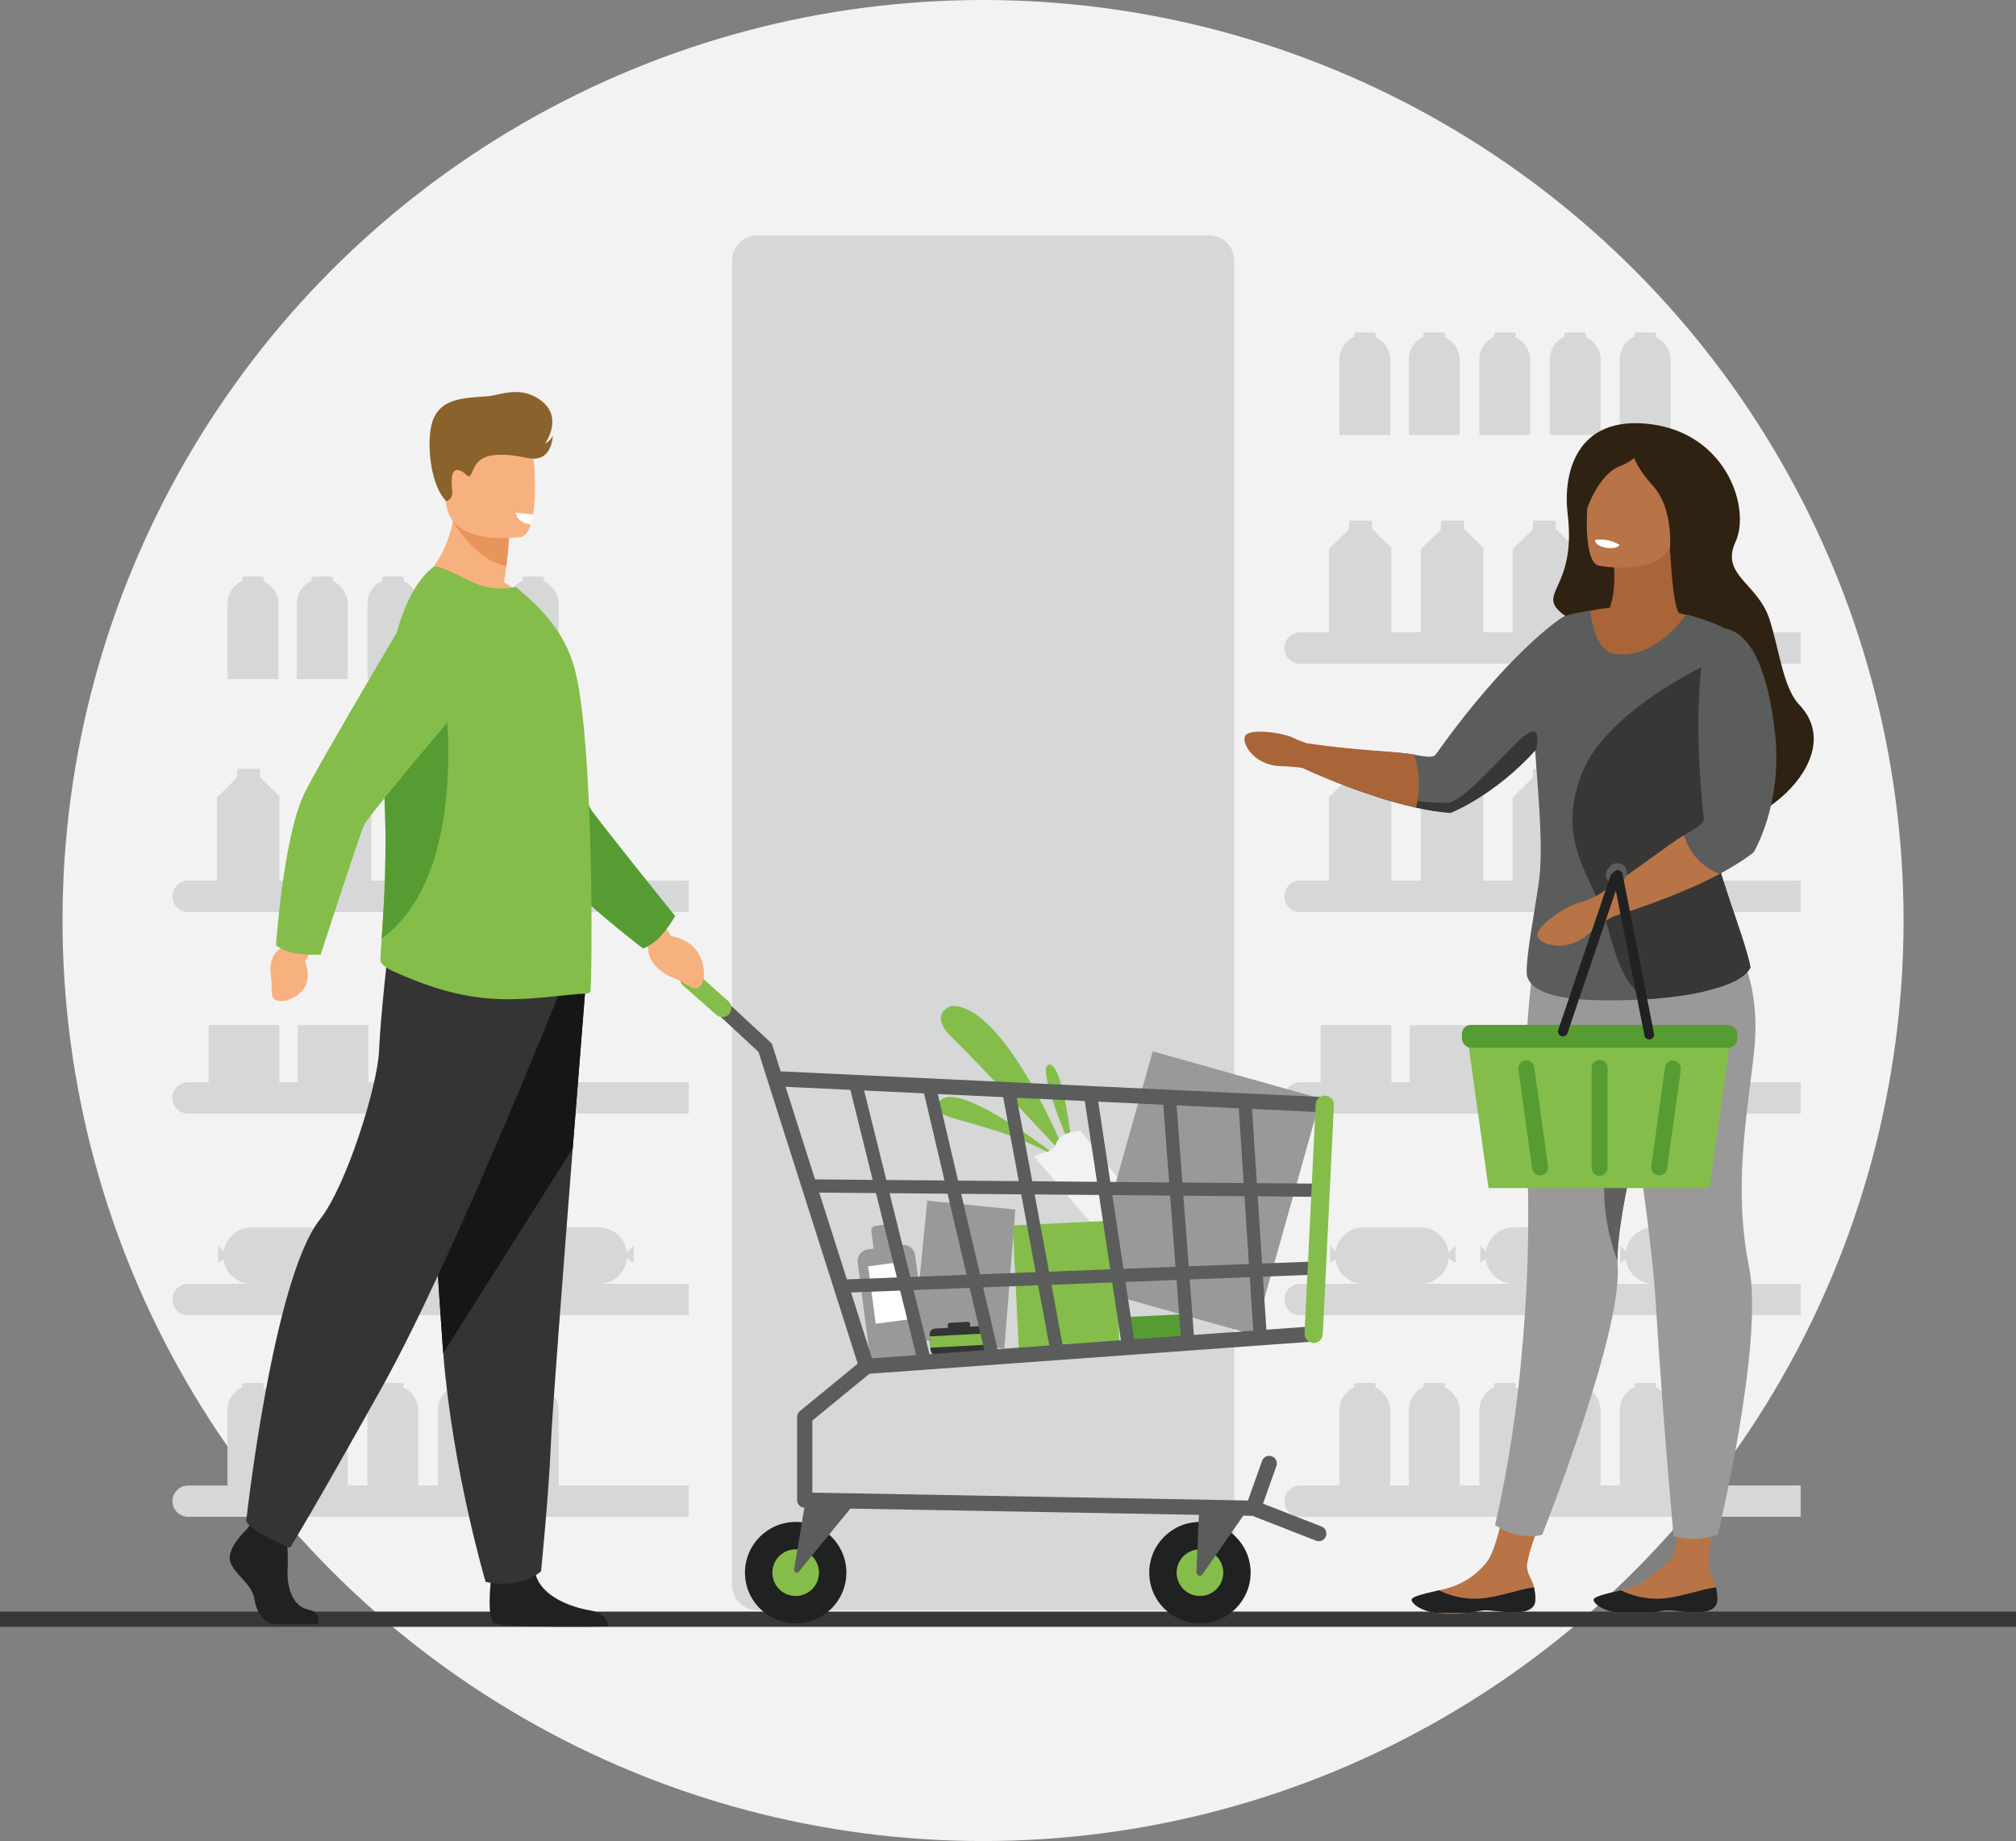 <svg xmlns="http://www.w3.org/2000/svg" viewBox="0 0 900.33 822.19"><rect x="0" y="0" width="900.33" height="822.19" fill="#808080" stroke="none"/><defs><style>.e{fill:#343434;}.f{fill:#fff;}.g{fill:#161617;}.h{fill:#302212;}.i{fill:#5f5f5f;}.j{fill:#373836;}.k{fill:#569c33;}.l{fill:#202121;}.m{fill:#f7b17f;}.n{fill:#a96438;}.o{fill:#84bd49;}.p{fill:#8a622c;}.q{fill:#373937;}.r{fill:#e8945b;}.s{fill:#d6d7d7;}.t{fill:#9a9999;}.u{fill:#b87446;}.v{fill:#a63e39;}.w{fill:#f2f2f2;}.x{fill:#5a5d5b;}</style></defs><g id="a"></g><g id="b"><g id="c"><circle class="w" cx="439.02" cy="411.1" r="411.1"></circle><rect class="q" y="719.73" width="900.33" height="6.81"></rect><g><path class="s" d="M338.23,105.15h201.7c6.23,0,11.29,5.06,11.29,11.29V707.84c0,6.23-5.06,11.29-11.29,11.29h-201.7c-6.23,0-11.29-5.06-11.29-11.29V116.44c0-6.23,5.06-11.29,11.29-11.29Z" transform="translate(878.16 824.28) rotate(180)"></path><g><path class="s" d="M77.01,400.31c0,3.86,3.15,7.01,7.01,7.01h223.57v-14.02h-52.91v-37.62l-8.66-8.66v-3.6h-10.04l-.37,4.02-8.81,8.66v37.19h-19.9v-37.62l-8.66-8.66v-3.6h-10.04l-.38,4.02-8.81,8.66v37.19h-13.13v-37.62l-8.66-8.66v-3.6h-10.04l-.38,4.02-8.81,8.66v37.19h-13.22v-37.62l-8.66-8.66v-3.6h-10.03l-.38,4.02-8.81,8.66v37.19h-12.87c-1.93,0-3.68,.79-4.95,2.06-1.27,1.27-2.06,3.03-2.06,4.95Z"></path><path class="s" d="M77.01,490.34c0,3.86,3.15,7.02,7.01,7.02h223.57v-14.03h-65.01v-25.53h-31.58v25.53h-8.13v-25.53h-31.58v25.53h-6.77v-25.53h-31.58v25.53h-8.18v-25.53h-31.58v25.53h-9.18c-1.93,0-3.68,.79-4.95,2.06-1.27,1.27-2.06,3.02-2.06,4.95Z"></path><path class="s" d="M77.01,580.37c0,3.86,3.15,7.01,7.01,7.01h223.57v-14.02h-40.14c6.54,0,11.96-5.05,12.55-11.45l3.02,2.13v-7.67l-3.05,2.93c-.72-6.26-6.07-11.17-12.53-11.17h-25.53c-6.25,0-11.48,4.61-12.45,10.61l-2.47-2.37v7.67l2.41-1.7c.79,6.19,6.11,11.02,12.5,11.02h-36.95c6.54,0,11.96-5.05,12.56-11.45l3.02,2.13v-7.67l-3.05,2.93c-.72-6.26-6.07-11.17-12.53-11.17h-25.53c-6.26,0-11.48,4.61-12.45,10.61l-2.47-2.37v7.67l2.41-1.7c.79,6.19,6.11,11.02,12.5,11.02h-41.58c6.54,0,11.97-5.05,12.56-11.45l3.02,2.13v-7.67l-3.05,2.93c-.72-6.26-6.08-11.17-12.53-11.17h-25.53c-6.26,0-11.48,4.61-12.45,10.61l-2.47-2.37v7.67l2.41-1.7c.79,6.19,6.11,11.02,12.5,11.02h-28.33c-1.93,0-3.68,.79-4.95,2.06-1.27,1.27-2.06,3.02-2.06,4.95Z"></path><path class="s" d="M77.01,670.4c0,3.86,3.15,7.01,7.01,7.01h223.57v-14.02h-58.09v-33.34c0-4.73-2.85-8.78-6.91-10.57,.27-.19,.46-.51,.46-.86,0-.58-.48-1.06-1.06-1.06h-7.67c-.59,0-1.06,.48-1.06,1.06,0,.31,.13,.58,.34,.78-4,1.69-6.8,5.66-6.8,10.28v33.72h-8.54v-33.34c0-4.73-2.85-8.78-6.91-10.57,.27-.19,.45-.51,.45-.86,0-.58-.48-1.06-1.06-1.06h-7.67c-.58,0-1.06,.48-1.06,1.06,0,.31,.13,.58,.34,.78-4,1.69-6.8,5.66-6.8,10.28v33.72h-8.74v-33.34c0-4.73-2.85-8.78-6.91-10.57,.27-.19,.45-.51,.45-.86,0-.58-.48-1.06-1.06-1.06h-7.68c-.58,0-1.06,.48-1.06,1.06,0,.31,.14,.58,.35,.78-4,1.69-6.81,5.66-6.81,10.28v33.72h-8.82v-33.34c0-4.73-2.85-8.78-6.91-10.57,.27-.19,.45-.51,.45-.86,0-.58-.48-1.06-1.06-1.06h-7.68c-.58,0-1.06,.48-1.06,1.06,0,.31,.14,.58,.35,.78-4,1.69-6.81,5.66-6.81,10.28v33.72h-8.25v-33.34c0-4.73-2.85-8.78-6.91-10.57,.27-.19,.45-.51,.45-.86,0-.58-.48-1.06-1.06-1.06h-7.68c-.58,0-1.06,.48-1.06,1.06,0,.31,.14,.58,.35,.78-4,1.69-6.81,5.66-6.81,10.28v33.72h-17.59c-1.93,0-3.68,.79-4.95,2.06-1.27,1.27-2.06,3.03-2.06,4.95Z"></path><path class="s" d="M124.33,269.93c0-4.73-2.84-8.78-6.91-10.57,.27-.19,.45-.51,.45-.86,0-.58-.48-1.06-1.06-1.06h-7.67c-.58,0-1.06,.48-1.06,1.06,0,.31,.13,.58,.34,.77-4,1.7-6.8,5.66-6.8,10.28v33.72h22.7v-33.34Z"></path><path class="s" d="M155.29,269.93c0-4.73-2.84-8.78-6.91-10.57,.27-.19,.45-.51,.45-.86,0-.58-.48-1.06-1.06-1.06h-7.67c-.58,0-1.06,.48-1.06,1.06,0,.31,.13,.58,.34,.77-4,1.7-6.8,5.66-6.8,10.28v33.72h22.7v-33.34Z"></path><path class="s" d="M186.82,269.93c0-4.73-2.84-8.78-6.91-10.57,.27-.19,.45-.51,.45-.86,0-.58-.48-1.06-1.06-1.06h-7.67c-.58,0-1.06,.48-1.06,1.06,0,.31,.13,.58,.34,.77-4,1.7-6.8,5.66-6.8,10.28v33.72h22.7v-33.34Z"></path><path class="s" d="M218.26,269.93c0-4.73-2.84-8.78-6.91-10.57,.27-.19,.45-.51,.45-.86,0-.58-.48-1.06-1.06-1.06h-7.67c-.58,0-1.06,.48-1.06,1.06,0,.31,.13,.58,.34,.77-4,1.7-6.8,5.66-6.8,10.28v33.72h22.7v-33.34Z"></path><path class="s" d="M249.51,269.93c0-4.73-2.84-8.78-6.91-10.57,.27-.19,.45-.51,.45-.86,0-.58-.48-1.06-1.06-1.06h-7.67c-.58,0-1.06,.48-1.06,1.06,0,.31,.13,.58,.34,.77-4,1.7-6.8,5.66-6.8,10.28v33.72h22.7v-33.34Z"></path></g><g><path class="s" d="M573.6,400.31c0,3.86,3.15,7.01,7.01,7.01h223.57v-14.02h-52.91v-37.62l-8.66-8.66v-3.6h-10.04l-.37,4.02-8.81,8.66v37.19h-19.9v-37.62l-8.66-8.66v-3.6h-10.04l-.38,4.02-8.81,8.66v37.19h-13.13v-37.62l-8.66-8.66v-3.6h-10.04l-.38,4.02-8.81,8.66v37.19h-13.22v-37.62l-8.66-8.66v-3.6h-10.03l-.38,4.02-8.81,8.66v37.19h-12.87c-1.93,0-3.68,.79-4.95,2.06-1.27,1.27-2.06,3.03-2.06,4.95Z"></path><path class="s" d="M573.6,490.34c0,3.86,3.15,7.02,7.01,7.02h223.57v-14.03h-65v-25.53h-31.58v25.53h-8.13v-25.53h-31.58v25.53h-6.77v-25.53h-31.58v25.53h-8.18v-25.53h-31.58v25.53h-9.18c-1.93,0-3.68,.79-4.95,2.06-1.27,1.27-2.06,3.02-2.06,4.95Z"></path><path class="s" d="M573.6,580.37c0,3.86,3.15,7.01,7.01,7.01h223.57v-14.02h-40.14c6.54,0,11.97-5.05,12.56-11.45l3.02,2.13v-7.67l-3.05,2.93c-.72-6.26-6.07-11.17-12.53-11.17h-25.53c-6.26,0-11.48,4.61-12.45,10.61l-2.47-2.37v7.67l2.41-1.7c.79,6.19,6.11,11.02,12.5,11.02h-36.95c6.54,0,11.97-5.05,12.56-11.45l3.02,2.13v-7.67l-3.05,2.93c-.72-6.26-6.07-11.17-12.53-11.17h-25.53c-6.26,0-11.48,4.61-12.45,10.61l-2.47-2.37v7.67l2.41-1.7c.79,6.19,6.11,11.02,12.5,11.02h-41.58c6.55,0,11.97-5.05,12.56-11.45l3.02,2.13v-7.67l-3.05,2.93c-.72-6.26-6.08-11.17-12.53-11.17h-25.53c-6.26,0-11.48,4.61-12.45,10.61l-2.47-2.37v7.67l2.41-1.7c.79,6.19,6.11,11.02,12.5,11.02h-28.33c-1.93,0-3.68,.79-4.95,2.06-1.27,1.27-2.06,3.02-2.06,4.95Z"></path><path class="s" d="M573.6,670.4c0,3.86,3.15,7.01,7.01,7.01h223.57v-14.02h-58.09v-33.34c0-4.73-2.85-8.78-6.91-10.57,.27-.19,.45-.51,.45-.86,0-.58-.48-1.06-1.06-1.06h-7.67c-.59,0-1.06,.48-1.06,1.06,0,.31,.13,.58,.34,.78-4,1.69-6.8,5.66-6.8,10.28v33.72h-8.54v-33.34c0-4.73-2.85-8.78-6.91-10.57,.27-.19,.46-.51,.46-.86,0-.58-.48-1.06-1.06-1.06h-7.67c-.58,0-1.06,.48-1.06,1.06,0,.31,.13,.58,.34,.78-4,1.69-6.8,5.66-6.8,10.28v33.72h-8.74v-33.34c0-4.73-2.85-8.78-6.91-10.57,.27-.19,.45-.51,.45-.86,0-.58-.48-1.06-1.06-1.06h-7.68c-.58,0-1.06,.48-1.06,1.06,0,.31,.14,.58,.35,.78-4,1.69-6.81,5.66-6.81,10.28v33.72h-8.82v-33.34c0-4.73-2.85-8.78-6.91-10.57,.27-.19,.46-.51,.46-.86,0-.58-.48-1.06-1.06-1.06h-7.68c-.58,0-1.06,.48-1.06,1.06,0,.31,.14,.58,.35,.78-4,1.69-6.81,5.66-6.81,10.28v33.72h-8.25v-33.34c0-4.73-2.85-8.78-6.91-10.57,.27-.19,.46-.51,.46-.86,0-.58-.48-1.06-1.06-1.06h-7.68c-.58,0-1.06,.48-1.06,1.06,0,.31,.14,.58,.35,.78-4,1.69-6.81,5.66-6.81,10.28v33.72h-17.59c-1.93,0-3.68,.79-4.95,2.06-1.27,1.27-2.06,3.03-2.06,4.95Z"></path><path class="s" d="M620.91,160.93c0-4.73-2.84-8.78-6.91-10.57,.27-.19,.45-.51,.45-.86,0-.58-.48-1.06-1.06-1.06h-7.67c-.58,0-1.06,.48-1.06,1.06,0,.31,.13,.58,.34,.77-4,1.7-6.8,5.66-6.8,10.28v33.72h22.7v-33.34Z"></path><path class="s" d="M651.87,160.93c0-4.73-2.84-8.78-6.91-10.57,.27-.19,.45-.51,.45-.86,0-.58-.48-1.06-1.06-1.06h-7.67c-.58,0-1.06,.48-1.06,1.06,0,.31,.13,.58,.34,.77-4,1.7-6.8,5.66-6.8,10.28v33.72h22.7v-33.34Z"></path><path class="s" d="M683.4,160.93c0-4.73-2.84-8.78-6.91-10.57,.27-.19,.45-.51,.45-.86,0-.58-.48-1.06-1.06-1.06h-7.67c-.58,0-1.06,.48-1.06,1.06,0,.31,.13,.58,.34,.77-4,1.7-6.8,5.66-6.8,10.28v33.72h22.7v-33.34Z"></path><path class="s" d="M714.84,160.93c0-4.73-2.84-8.78-6.91-10.57,.27-.19,.45-.51,.45-.86,0-.58-.48-1.06-1.06-1.06h-7.67c-.58,0-1.06,.48-1.06,1.06,0,.31,.13,.58,.34,.77-4,1.7-6.8,5.66-6.8,10.28v33.72h22.7v-33.34Z"></path><path class="s" d="M746.09,160.93c0-4.73-2.84-8.78-6.91-10.57,.27-.19,.45-.51,.45-.86,0-.58-.48-1.06-1.06-1.06h-7.67c-.58,0-1.06,.48-1.06,1.06,0,.31,.13,.58,.34,.77-4,1.7-6.8,5.66-6.8,10.28v33.72h22.7v-33.34Z"></path><path class="s" d="M573.6,289.43c0,3.86,3.15,7.01,7.01,7.01h223.57v-14.02h-52.91v-37.62l-8.66-8.66v-3.6h-10.04l-.37,4.02-8.81,8.66v37.19h-19.9v-37.62l-8.66-8.66v-3.6h-10.04l-.38,4.02-8.81,8.66v37.19h-13.13v-37.62l-8.66-8.66v-3.6h-10.04l-.38,4.02-8.81,8.66v37.19h-13.22v-37.62l-8.66-8.66v-3.6h-10.03l-.38,4.02-8.81,8.66v37.19h-12.87c-1.93,0-3.68,.79-4.95,2.06-1.27,1.27-2.06,3.03-2.06,4.95Z"></path></g></g><g><polygon class="t" points="453.43 540.18 448.53 602.32 407.99 598.12 414.12 536.22 453.43 540.18"></polygon><g><path class="o" d="M476.88,517.75s-27.47-69.32-52.07-68.5c0,0-10.71,3.42,.46,14.18,11.17,10.76,51.61,54.32,51.61,54.32Z"></path><path class="o" d="M475.43,518.94s-44.89-35.63-54.79-27.98c0,0-5.6,3.73,1,6.91,6.6,3.17,32.65,7.36,53.79,21.07Z"></path><path class="o" d="M478.97,514.3c-.27-.4-16.9-38.73-10.36-38.88,6.54-.15,10.36,38.88,10.36,38.88Z"></path><path class="w" d="M510.86,541.11c-.14-.59-28.25-36.04-28.25-36.04,0,0-8.98,.08-10.81,5.34-1.83,5.26-7.3,3.68-9.9,6.23l34.2,39.82,14.77-15.35Z"></path></g><g><g><path class="t" d="M394.15,608.79l15.33-2c2.85-.37,4.86-2.99,4.49-5.84l-5.28-40.46c-.37-2.85-2.99-4.86-5.84-4.49l-15.33,2c-2.85,.37-4.86,2.99-4.49,5.84l5.28,40.46c.37,2.85,2.99,4.86,5.84,4.49Z"></path><path class="t" d="M393.49,567.31l5.99-.78c1.11-.15,1.9-1.17,1.75-2.28l-2.07-15.81c-.15-1.11-1.17-1.9-2.28-1.75l-5.99,.78c-1.11,.15-1.9,1.17-1.75,2.28l2.06,15.81c.15,1.11,1.17,1.9,2.28,1.75Z"></path></g><rect class="f" x="389.33" y="564.33" width="16.81" height="25.88" transform="translate(866.87 1098.17) rotate(172.56)"></rect></g><g><g><path class="e" d="M418.22,605.19l21.47-1.14c1.4-.07,2.48-1.27,2.4-2.67l-.36-6.79c-.07-1.4-1.27-2.48-2.67-2.4l-21.47,1.14c-1.4,.07-2.48,1.27-2.4,2.67l.36,6.79c.07,1.4,1.27,2.48,2.67,2.4Z"></path><rect class="e" x="423.33" y="590.53" width="9.98" height="4.46" rx=".96" ry=".96" transform="translate(-30.74 23.47) rotate(-3.03)"></rect></g><rect class="o" x="415.35" y="596.12" width="26.58" height="5.06" transform="translate(888.34 1173.8) rotate(176.97)"></rect></g><rect class="t" x="498.47" y="478.04" width="77.88" height="109.65" transform="translate(910.5 1191.31) rotate(-164.29)"></rect><rect class="o" x="453.62" y="546.15" width="44.97" height="54.99" transform="translate(979.37 1123.63) rotate(177.23)"></rect><rect class="k" x="502.11" y="587.45" width="30.15" height="10.61" transform="translate(1062.39 1159.85) rotate(177.23)"></rect><path class="l" d="M355.34,679.69c12.5,0,22.64,10.14,22.64,22.64,0,12.5-10.14,22.64-22.64,22.64-12.5,0-22.64-10.14-22.64-22.64s10.14-22.64,22.64-22.64Z"></path><path class="o" d="M355.34,691.92c5.75,0,10.41,4.66,10.41,10.42s-4.66,10.42-10.41,10.42c-5.75,0-10.42-4.66-10.42-10.42,0-5.75,4.66-10.42,10.42-10.42Z"></path><path class="l" d="M535.88,679.69c12.5,0,22.64,10.14,22.64,22.64,0,12.5-10.14,22.64-22.64,22.64s-22.64-10.14-22.64-22.64c0-12.5,10.14-22.64,22.64-22.64Z"></path><path class="o" d="M535.88,691.92c5.75,0,10.42,4.66,10.42,10.42s-4.66,10.42-10.42,10.42c-5.75,0-10.41-4.66-10.41-10.42s4.66-10.42,10.41-10.42Z"></path><path class="x" d="M310.43,443.51l28.32,26.28,4.1,12.89c.01,.05,.03,.1,.05,.16l40.86,128.38c.45,1.42,1.77,2.37,3.23,2.37,.08,0,.16,0,.25,0l199.68-14.49c1.71-.12,3.06-1.51,3.15-3.22l4.98-102.33c.04-.9-.27-1.78-.88-2.45-.61-.67-1.45-1.07-2.35-1.11l-243.18-11.53-3.68-11.57c-.18-.56-.5-1.06-.93-1.46l-28.98-26.89c-1.37-1.28-3.52-1.19-4.8,.18-1.28,1.37-1.2,3.52,.18,4.8Zm55.44,89.1l25.33,.21,9.34,37.69-22.33,.86-12.34-38.76Zm31.4,.27l25.91,.22,8.5,36.22-25.14,.96-9.27-37.41Zm17.82,71.87l-7.1-28.63,25.06-.96,6.52,27.81-24.48,1.78Zm30.43-2.21l-6.47-27.61,24.57-.94,4.99,26.88-23.09,1.67Zm29-2.1l-4.96-26.67,27.14-1.04,3.91,25.82-26.09,1.89Zm31.98-2.32l-3.87-25.62,22.8-.87,1.88,24.98-20.81,1.51Zm26.68-1.94l-1.87-24.78,26.83-1.03,1.55,23.89-26.51,1.92Zm51.67-32.72l-21.21,.81-1.95-30,24.57,.21-1.41,28.98Zm-27.09,1.04l-26.89,1.03-2.38-31.53,27.3,.23,1.97,30.27Zm-4.52-69.54l2.17,33.38-27.36-.23-2.6-34.46,27.79,1.32Zm-33.72-1.6l2.62,34.7-26.27-.22-5.42-35.85,29.07,1.38Zm-35.07-1.66l5.46,36.09-28.93-.25-6.93-37.28,30.4,1.44Zm-36.44-1.73l6.97,37.52-27.11-.23-9.07-38.67,29.21,1.39Zm47.81,76.9l-27.34,1.05-6.41-34.49,28.73,.24,5.02,33.2Zm.94-33.15l25.82,.22,2.4,31.81-23.24,.89-4.98-32.92Zm-34.23,34.42l-24.85,.95-8.43-35.94,26.82,.23,6.46,34.77Zm-66.71-41.16l-9.91-39.96,26.77,1.27,9.13,38.91-25.99-.22Zm192.28-30.37l-1.56,31.99-25.24-.21-2.15-33.15,28.95,1.37Zm-4.67,95.93l-17.87,1.3-1.54-23.69,20.54-.79-1.13,23.18Zm-203.37-15.34l21.93-.84,7.15,28.83-19.71,1.43-9.36-29.42Zm-29.23-91.84l28.94,1.37,9.96,40.2-25.74-.22-13.16-41.36Z"></path><path class="o" d="M322.58,454.23c1.13,0,2.25-.47,3.06-1.38,1.49-1.69,1.33-4.26-.36-5.75l-14.82-13.08c-1.69-1.49-4.26-1.33-5.75,.36-1.49,1.69-1.33,4.26,.36,5.75l14.82,13.08c.77,.68,1.74,1.02,2.69,1.02Z"></path><path class="o" d="M586.67,599.78c2.16,0,3.96-1.7,4.07-3.88l4.98-102.33c.11-2.25-1.62-4.16-3.87-4.27-2.26-.12-4.16,1.62-4.27,3.87l-4.98,102.33c-.11,2.25,1.62,4.16,3.87,4.27,.07,0,.13,0,.2,0Z"></path><path class="x" d="M354.66,700.76l4.56-27.42c-1.8-.09-3.23-1.57-3.23-3.39v-37.13c0-1.02,.46-1.98,1.24-2.63l27.62-22.64c1.45-1.19,3.59-.98,4.78,.47,1.19,1.45,.98,3.59-.47,4.78l-26.38,21.62v32.19l194.56,3.51,6.29-17.7c.63-1.77,2.57-2.69,4.34-2.06,1.77,.63,2.69,2.57,2.06,4.34l-5.97,16.82,26.13,10.21c1.75,.68,2.61,2.65,1.93,4.4-.52,1.34-1.81,2.16-3.16,2.16-.41,0-.83-.08-1.23-.23l-28.41-11.1-4.08-.07-18.28,26.24c-.94,1.35-2.7,.44-2.63-1.37l1.09-25.23-155.66-2.81-23.03,28.18c-.81,.99-2.26,.17-2.04-1.14Z"></path></g><g id="d"><g><path class="l" d="M109.97,683.22s-8.91,8.26-7.17,14.12c1.74,5.87,9.78,9.78,10.86,16.95,1.09,7.17,5.43,11.08,9.34,11.08h18.65s2.88-5.05-4.07-6.57c-6.95-1.52-9.57-9.95-9.14-17.77,.43-7.82-.65-18.25-.65-18.25l-14.78-3.48-3.04,3.91Z"></path><path class="l" d="M219.26,705.73s-2.17,17.38,1.74,19.34c3.91,1.96,50.63,1.3,50.63,1.3,0,0,0-5.87-8.04-7.17-8.04-1.3-22.16-6.08-24.55-16.73-2.39-10.65-19.77,3.26-19.77,3.26Z"></path><path class="e" d="M261.52,440.3s-2.64,32.94-5.74,72.53c-4.22,53.78-9.29,119.85-9.79,132.36-.87,21.73-4.35,56.5-4.35,56.5,0,0-8.25,8.26-24.77,4.78,0,0-14.72-49.63-18.92-102.13-.07-.86-.13-1.73-.2-2.59-3.91-53.45-9.99-166.01-9.99-166.01l73.76,4.56Z"></path><path class="g" d="M261.52,440.3s-2.64,32.94-5.74,72.53l-57.83,91.51c-.07-.86-.13-1.73-.2-2.59-3.91-53.45-9.99-166.01-9.99-166.01l73.76,4.56Z"></path><path class="e" d="M249.46,444.21s-47.58,119.29-78.87,175.35c-31.29,56.06-41.07,71.7-41.07,71.7,0,0-17.93-7.17-19.56-12.06,0,0,11.96-108.22,32.92-134.61,11.84-14.91,25.75-59.64,26.4-75.29,.65-15.64,4.24-46.61,4.24-46.61l75.94,21.51Z"></path></g><path class="m" d="M295.5,412.02l4.22,6.03s15.15,1.59,14.65,18.11c0,0-.72,6.82-5.23,4.85-4.51-1.96-2.48-1.87-8.9-4.49-6.42-2.63-10.97-8-10.76-13.1l-2.09-5.32,8.11-6.09Z"></path><path class="m" d="M186.85,260.34s32.17,15.84,50.77,9.98c0,0-4.58-5.85-12.56-10.24,.45-2.66,.81-5.1,1.09-7.28,1.05-8.04,1.09-12.62,1.09-12.62l-7.62-6.14-16.52-13.31c.14,4.35-.18,8.32-.84,11.95h0v.02h0c-3.39,18.64-15.4,27.66-15.4,27.66Z"></path><path class="k" d="M294.36,418.81c4.11-4.21,7.15-9.7,7.15-9.7,0,0-34.9-43.36-37.73-47.85-2.84-4.5-24.03-76.62-24.03-76.62l-53.6-10.86s44.74,92.3,52.15,103.55c12.25,18.59,48.89,46.27,48.89,46.27,0,0,3.95-1.48,7.17-4.79Z"></path><path class="o" d="M263.57,443.04c-.56,.46-1.21,.74-1.95,.74-6.98-.09-27.35,3.78-44.57,2.01-14.53-1.39-27.38-5.7-41.19-11.89-1.83-.82-6.05-3.07-5.96-5.12,.06-2.24,.28-5.5,.56-9.6,.98-14.25,2.68-38.76,1.02-67.04-.3-5.27-.46-10.49-.47-15.63-.14-38.32,7.46-72.03,22.73-83.44,1.3-.93,9.31,2.98,16.67,6.61,6.8,3.35,13.6,3.72,20.02,2.42l6.42,5.68c7.82,7.26,16.39,17.13,20.11,32.12,3.17,12.76,5.03,35.76,6.05,59.6,.46,10.8,.84,21.7,.93,32.03v.37c.09,1.02,.09,2.14,.09,3.17,.37,26.54,0,47.58-.47,47.95Z"></path><path class="k" d="M170.46,419.19c.98-14.25,2.68-38.76,1.02-67.04-.3-5.27-.46-10.49-.47-15.63,6.36-15.43,11.56-26.62,11.56-26.62h16.03s11.76,80.29-28.14,109.29Z"></path><path class="m" d="M139.27,424.18l-3.04,5.25s5.96,12.63-8.18,17.35c0,0-6.09,1.54-6.61-2.68-.52-4.22,.38-2.56-.51-8.52-.88-5.96,1.44-11.26,5.84-12.68l3.47-3.32,9.03,4.61Z"></path><path class="o" d="M131.2,425.62c5.77,1.13,12.03,.67,12.03,.67,0,0,17.14-52.95,19.35-57.79,2.21-4.84,50.91-62.09,50.91-62.09l-20.29-50.78s-52.68,88-58.03,100.37c-8.84,20.43-11.91,66.25-11.91,66.25,0,0,3.4,2.49,7.94,3.37Z"></path><path class="r" d="M202.25,232.67s0,0,0,.01h0c.32,.58,9.89,17.71,23.89,20.11,1.05-8.04,1.09-12.62,1.09-12.62l-7.62-6.14c-4.55-2.61-8.63-4.32-10.17-3.99-5.01,1.07-7.07,2.54-7.2,2.62h0Z"></path><path class="m" d="M232.93,239.74s-30.71,5.1-33.6-14.07c-2.88-19.18-8.79-31.43,10.7-35.5,19.49-4.07,24.41,2.67,26.93,8.84,2.52,6.17,3.89,38.91-4.03,40.73Z"></path><path class="p" d="M199.3,223.82s3.15-.53,2.64-4.87c-.51-4.34-.5-10.02,3.03-8.96,3.53,1.06,3.71,3.88,5.16,2.23,1.45-1.65,1.48-8.6,11.98-9.09,10.5-.48,14.77,3.17,19.65,1.02,4.88-2.15,5.14-9.54,5.14-9.54,0,0-1.39,2.64-3.49,3.48,0,0,8.15-11.14-1.29-18.79-9.43-7.64-19.05-2.64-24.51-2.31-12.03,.73-19.8,1.45-23.73,9.35-3.93,7.9-2.31,29.85,5.41,37.46Z"></path><path class="f" d="M238.23,229.78l-7.89-.85s.28,4.47,6.73,5.31l1.16-4.46Z"></path></g><g><path class="u" d="M685.65,714.87c-.46,5.73-8.56,5.73-17.73,4.6-9.18-1.13-6.75,1.21-19.61,1.29-12.86,.08-17.26-4.2-17.87-6.04-.54-1.63,5.66-2.96,12.3-4.52,.83-.19,1.67-.4,2.51-.6,7.48-1.84,13.95-5.89,18.9-12.23,5.58-7.15,10.68-39.69,10.68-39.69l20.09,3.75s-11.7,27.89-12.9,37.04c-.54,4.11,2.38,6.84,3.06,10.44,.37,1.95,.73,3.95,.56,5.97Z"></path><path class="l" d="M630.45,714.72c.48,1.47,3.38,4.49,11.05,5.61h14.31c4.9-.65,5.37-1.69,12.12-.86,9.17,1.13,17.27,1.13,17.73-4.6,.17-2.02-.2-4.02-.56-5.97-5.96,.6-14.79,4.14-23.43,4.94-10.6,.99-18.84-3.52-18.84-3.52l-.08-.12c-6.63,1.57-12.84,2.89-12.29,4.53Z"></path><path class="t" d="M667.69,681.1s5.26,3.48,10.21,4.38c7.42,1.35,10.87-.15,10.87-.15,0,0,35.7-89.64,33.66-119.94-.05-.73-.08-1.5-.09-2.32-.06-5.25,.7-12.26,2-20.32,.48-2.96,1.03-6.05,1.65-9.25,1.43-7.47,3.2-15.53,5.15-23.74,.85-3.62,1.75-7.27,2.66-10.91,8.98-35.84,19.94-71.16,19.94-71.16,0,0-64.43-21.05-68.07-1.38-1.4,7.55-6.06,37.75-3.96,83.94,1.69,37.18,.6,66.18-2.61,99.83-2.82,29.56-7.66,54.98-11.42,71.01Z"></path><path class="i" d="M722.35,563.08c-.06-5.25,.7-12.26,2-20.32,.48-2.96,1.03-6.05,1.65-9.25,1.43-7.47,3.2-15.53,5.15-23.74,.85-3.62,1.75-7.27,2.66-10.91-1.27-10.94-2.3-18.44-2.3-18.44,0,0-26.75,36.33-9.16,82.67Z"></path><path class="u" d="M711.72,714.72c.45,1.37,3.02,4.11,9.65,5.37h17.24c3.56-.63,4.62-1.36,10.59-.62,9.17,1.13,17.27,1.13,17.73-4.6,.17-2.02-.2-4.02-.56-5.97-.68-3.59-3.07-6.3-3.07-10.44,0-12.3,2.85-34.64,2.85-34.64l-18.89,6.75s4.26,22.21-1.83,26.79c-6.43,4.84-11.42,10.39-18.9,12.23-.84,.21-1.67,.41-2.51,.6-6.64,1.57-12.84,2.89-12.3,4.53Z"></path><path class="l" d="M711.72,714.72c.45,1.38,3.02,4.11,9.65,5.37h17.24c3.56-.63,4.61-1.36,10.59-.62,9.17,1.13,17.27,1.13,17.73-4.6,.17-2.02-.2-4.02-.56-5.97-5.96,.6-14.79,4.14-23.43,4.94-10.6,.99-18.84-3.52-18.84-3.52l-.08-.12c-6.64,1.57-12.84,2.89-12.3,4.53Z"></path><path class="t" d="M714.95,420.68s20.96,104.47,24.5,161.33c3.54,56.86,7.96,103.93,7.96,103.93,0,0,4.57,1.65,9.82,1.35,5.54-.32,9.94-2.02,9.94-2.02,0,0,20.78-85.55,13.89-119.79-6.88-34.24-1.15-65.83,2.15-94.23,4.74-40.73-13.49-59.65-26.21-72.56-12.88-13.06-42.06,21.99-42.06,21.99Z"></path><path class="h" d="M700.09,229.33c-2.08-17.01,3.23-44.22,37.18-39.88,33.95,4.35,44.65,37.71,37.8,52.55-6.85,14.83,9.86,18.41,15.1,34.36,4.5,13.7,6.07,30.72,13.36,38.36,23.5,24.62-22.56,62.48-50.33,54.5-50.58-14.54-57.09-16.71-55.3-56.45,.92-20.36,16.76-28.25,6.7-34.14-24.3-14.23,.2-10.8-4.51-49.29Z"></path><path class="n" d="M707.55,273.33c.52,0,4.58-1.25,11.41-1.9,3.33-10.03,1.52-20.54,1.52-20.54l25.26-7.69c1.21,26.62,3.58,30.15,4.12,30.61,5.23,1.24,10.83,2.99,16.74,5.4,0,0-16.13,92.26-9.2,109.86,6.93,17.61,9.56,33.23,9.56,33.23l-75.14,.93s1.05-60.43-2.41-81.82c-3.46-21.39,18.14-68.08,18.14-68.08Z"></path><path class="u" d="M713.89,252.6s30.24,6.07,33.73-12.82c3.49-18.89,9.75-30.83-9.41-35.5-19.16-4.68-24.25,1.84-26.95,7.86-2.7,6.02-5.14,38.39,2.63,40.46Z"></path><path class="x" d="M582.75,335.4c.22-2.63,1.05-3.23,1.05-3.23,24.02,3.53,39.95,3.33,47.75,4.85,6.13,1.19,8.63,1.36,9.69-.13,33.19-46.67,56.68-61.32,56.68-61.32,0,0,2.51-1.49,12.3-2.84,0,0,1.41,17.74,10.53,19.25,15.77,2.6,28.48-11.85,32.19-17.66,0,0,18.11,4.57,23.43,10.63,3.82,4.35,3.32,14.77,2.19,21.32-.36,2.08-.78,3.77-1.15,4.75-1.12,2.96-5.36,24.72-7.3,33.38-.04,.22-.09,.42-.13,.61-.13,.58-.25,1.09-.36,1.51,0,.01,0,.02,0,.04-.11,.46-.21,.82-.28,1.06-.05,.14-.09,.28-.13,.42,0,0,0,.02,0,.03-2.79,8.91-4.48,17.99-3.49,29.12,.12,1.31,.42,2.89,.86,4.67,2.52,12.94,13.01,38.45,15.19,50.16-1.25,2.65-4.1,4.74-7.56,6.41-4.51,2.18-10.06,3.63-14.48,4.64-3.42,.79-8.68,1.67-14.74,2.35-3.22,.36-6.66,.67-10.17,.87-.49,.03-.99,.06-1.48,.08-22.64,1.12-47.99,.57-51.29-10.19-1.58-5.16,4.73-36.21,5.57-45.44,1.47-16.21-.93-38.4-2.01-55.58-18.58,20.47-37.75,27.83-37.75,27.83-4.59-.22-9.88-1.08-15.4-2.31-5.94-1.33-12.16-3.09-18.11-4.98-16.83-5.33-32.64-12.78-32.64-12.78,0,0,.58-1.72,1.08-7.52Z"></path><path class="h" d="M710.88,200.9c14.92-14.7,29.95-9.67,29.95-9.67,0,0,7.53,8.55,12.65,14.3,8.94,10.06-7.82,41.56-7.82,41.56,0,0,2.37-19.38-7.57-30.25-4.74-5.18-7.1-9.35-8.27-12.29-1.87,1.49-3.9,2.74-6.04,3.49-9.62,3.38-14.91,18.85-14.91,18.85-3.44-7.22-4.41-19.67,2.01-26Z"></path><path class="f" d="M723.31,243.31s-.81,2.24-6.5,1.22c0,0-4.78-.85-4.34-3.37,0,0,4.88-1.26,10.84,2.15Z"></path><path class="j" d="M717.24,411.68c4.29,14.54,6.78,26.52,17.55,34.61,3.51-.2,6.96-.51,10.17-.87,6.06-.68,11.32-1.56,14.74-2.35,4.42-1.01,9.96-2.47,14.48-4.64,3.46-1.67,6.3-3.76,7.56-6.41-2.18-11.71-12.66-37.22-15.19-50.16-.25-1.26-.42-2.4-.5-3.39-.94-11.59,.57-21.11,3.12-30.39,0,0,0-.02,0-.03,.14-.49,.28-.99,.42-1.48,0-.01,0-.02,0-.04,.09-.32,.21-.84,.36-1.51,.04-.19,.09-.39,.13-.61,1.73-8.21,6.25-33.96,7.4-37.32,.36-1.06,.77-2.88,1.13-5.13l-9.05-8.71s-51.91,22.17-63.34,52.74c-11.44,30.57,4.84,44.81,11,65.68Z"></path><path class="j" d="M614.32,355.7c11.49,3.64,23.99,6.84,33.52,7.29,0,0,19.43-7.46,38.12-28.24,.79-3.53,1.55-9.46-2.73-7.75-6,2.4-28.19,30.89-36.59,31.49-6.01,.43-23.1-1.6-32.32-2.79Z"></path><path class="n" d="M556.47,328.14c2.87-2.7,16.37-1.01,21.44,1.52,1.94,.97,4.03,1.74,5.86,2.32,23.63,3.42,40.05,3.54,47.78,5.05,1.62,4.79,3.27,13.05,.88,23.65-5.94-1.33-12.16-3.09-18.11-4.98-16.05-5.08-31.18-12.1-32.54-12.74-2.39-.37-5.62-.7-9.94-.82-12.32-.34-18.23-11.31-15.36-14.01Z"></path><path class="x" d="M720.24,408.46s27.66-7.41,47.76-18.19c5.79-3.1,11.1-6.38,15.18-9.68,0,0,12.94-21.34,9.58-52.5-6.49-60.18-30.3-46.1-30.3-46.1,0,0-7.8,26.57-1.56,83.49,.22,1.99-2.2,3.65-8.86,7.53-7.1,4.14-18.96,14.96-37.67,27.26,0,0,.27,.86,1.85,2.98,3.48,4.66,4.01,5.21,4.01,5.21Z"></path><path class="u" d="M686.58,417.29c.37-4.19,12.34-12.43,18.17-14,3.41-.92,6.77-2.46,8.97-3.57l-.02-.03c18.71-12.3,31.25-22.52,38.35-26.66,1.73,5.74,5.91,13.3,15.95,17.25-19.2,10.29-45.28,18.33-47.59,19.04-2.28,1.18-6.07,3.55-11.64,8.25-10.06,8.48-22.56,3.92-22.19-.27Z"></path></g><g><path class="v" d="M714.38,512.76h0c1.97,0,3.57-1.6,3.57-3.57v-44.63c0-1.97-1.6-3.57-3.57-3.57h0c-1.97,0-3.57,1.6-3.57,3.57v44.63c0,1.97,1.6,3.57,3.57,3.57Z"></path><path class="v" d="M740.5,512.52h0c1.96,.27,3.76-1.09,4.03-3.05l6.12-44.2c.27-1.96-1.09-3.76-3.05-4.03h0c-1.96-.27-3.76,1.09-4.03,3.05l-6.12,44.2c-.27,1.96,1.09,3.76,3.05,4.03Z"></path><path class="v" d="M688.27,512.52h0c-1.96,.27-3.76-1.09-4.03-3.05l-6.12-44.2c-.27-1.96,1.09-3.76,3.05-4.03h0c1.96-.27,3.76,1.09,4.03,3.05l6.12,44.2c.27,1.96-1.09,3.76-3.05,4.03Z"></path><path class="x" d="M724.67,386.17h0c-1.97-1.32-4.67-.79-5.99,1.18h0c-1.32,1.97-.79,4.67,1.18,5.99h0c1.97,1.32,4.67,.79,5.99-1.18h0c1.32-1.97,.79-4.67-1.18-5.99Z"></path><path class="x" d="M719.6,386.76h0c-2.13,1.05-3.01,3.65-1.96,5.78h0c1.05,2.13,3.65,3.01,5.78,1.96h0c2.13-1.05,3.01-3.65,1.96-5.78h0c-1.05-2.13-3.65-3.01-5.78-1.96Z"></path><polygon class="o" points="664.76 530.59 763.47 530.59 773.01 462.46 655.23 462.46 664.76 530.59"></polygon><rect class="k" x="652.88" y="457.7" width="123.01" height="10.24" rx="4.04" ry="4.04" transform="translate(1428.77 925.64) rotate(180)"></rect><path class="k" d="M714.38,525.15h0c1.97,0,3.57-1.6,3.57-3.57v-44.63c0-1.97-1.6-3.57-3.57-3.57h0c-1.97,0-3.57,1.6-3.57,3.57v44.63c0,1.97,1.6,3.57,3.57,3.57Z"></path><path class="k" d="M740.5,524.91h0c1.96,.27,3.76-1.09,4.03-3.05l6.12-44.2c.27-1.96-1.09-3.76-3.05-4.03h0c-1.96-.27-3.76,1.09-4.03,3.05l-6.12,44.2c-.27,1.95,1.09,3.76,3.05,4.03Z"></path><path class="k" d="M688.27,524.91h0c-1.96,.27-3.76-1.09-4.03-3.05l-6.12-44.2c-.27-1.96,1.09-3.76,3.05-4.03h0c1.96-.27,3.76,1.09,4.03,3.05l6.12,44.2c.27,1.95-1.09,3.76-3.05,4.03Z"></path><path class="l" d="M721.98,389.81h0c-1.14-.39-2.38,.22-2.77,1.37l-23.3,68.76c-.39,1.14,.23,2.38,1.37,2.77h0c1.14,.39,2.38-.23,2.77-1.37l23.3-68.76c.39-1.14-.23-2.38-1.37-2.77Z"></path><path class="l" d="M722.05,388.66h0c1.18-.23,2.33,.54,2.56,1.72l14.06,71.22c.23,1.18-.54,2.33-1.72,2.56h0c-1.18,.23-2.33-.54-2.56-1.72l-14.06-71.23c-.23-1.18,.54-2.33,1.72-2.56Z"></path></g></g></g></svg> 